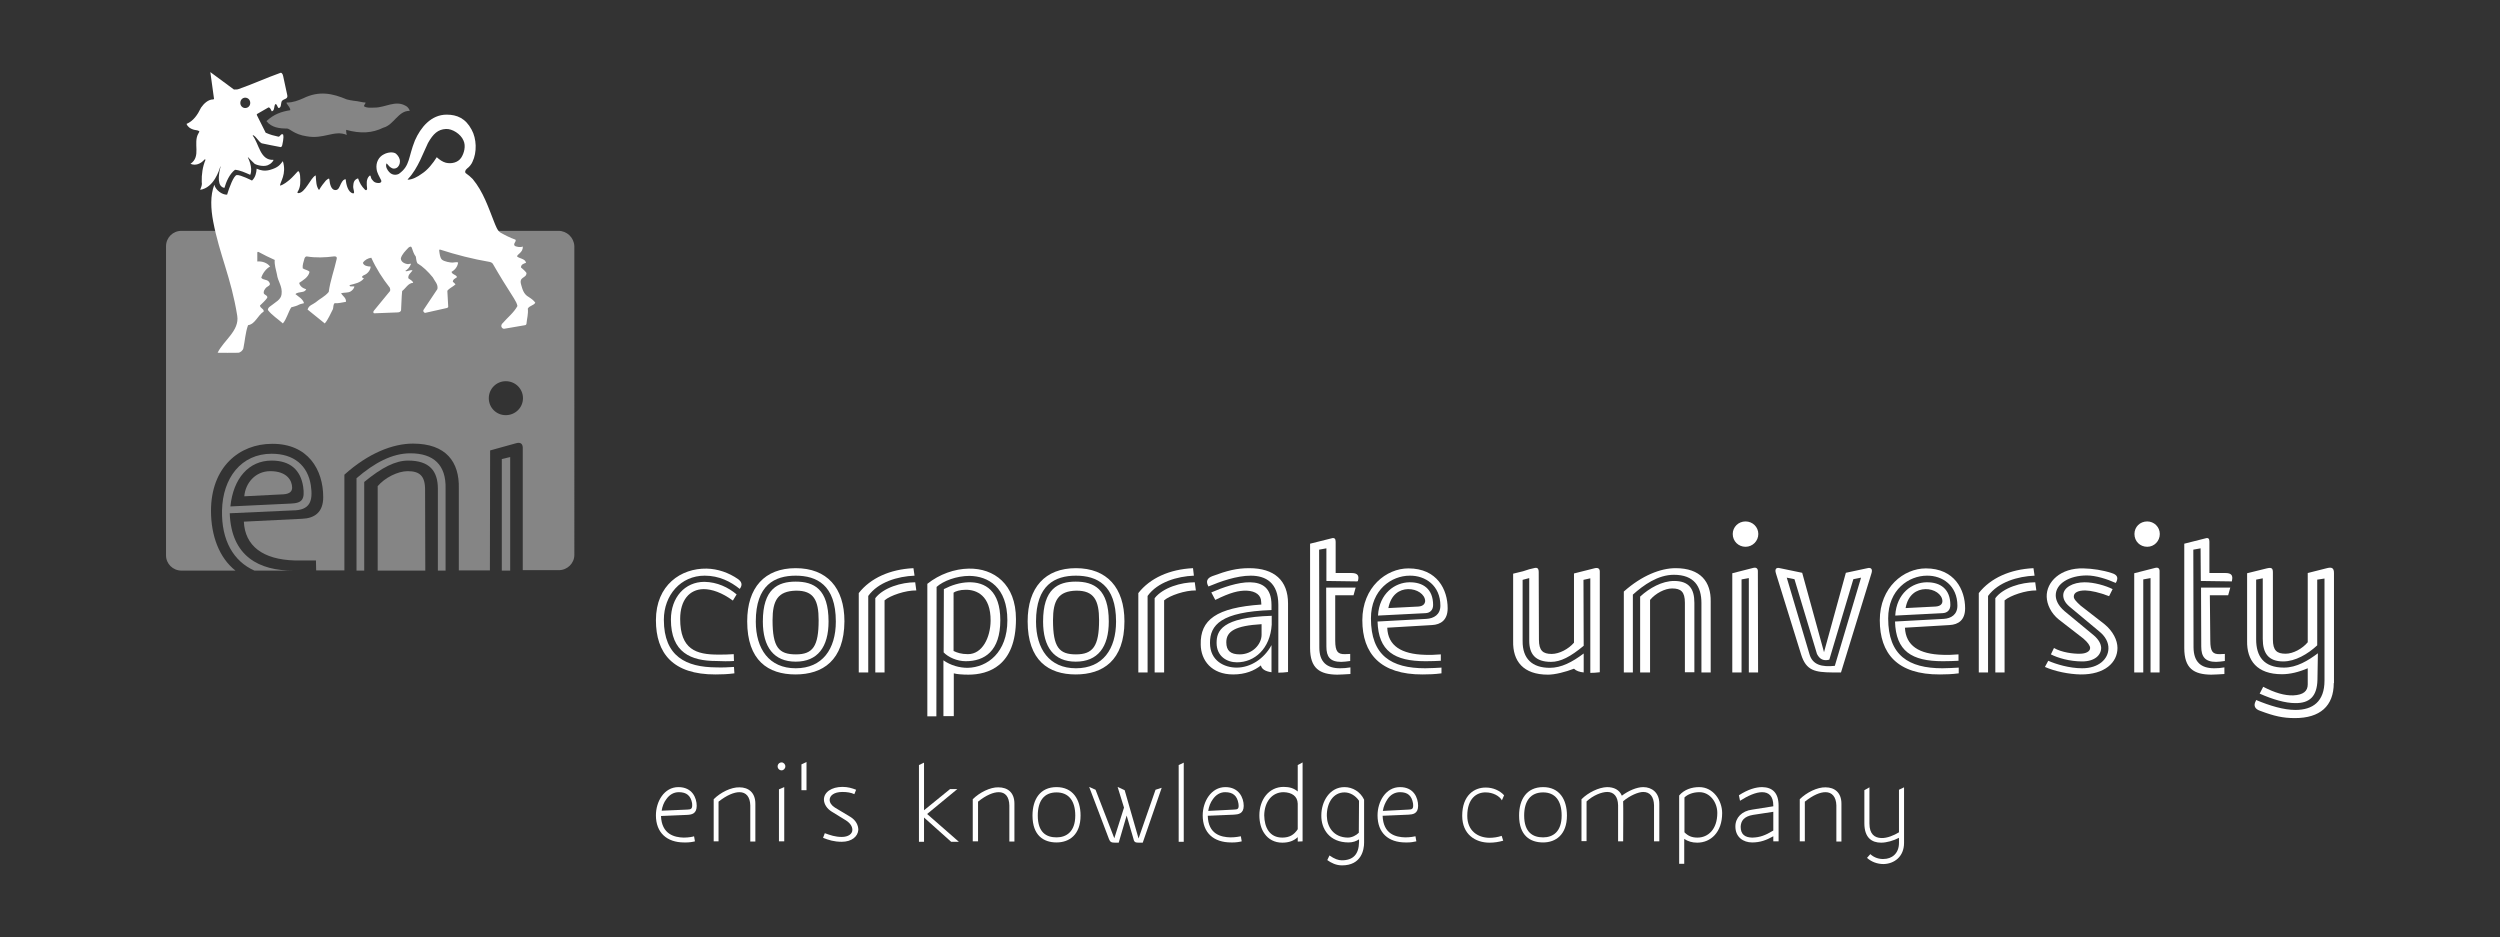 <?xml version="1.0" encoding="utf-8"?>
<!-- Generator: Adobe Illustrator 23.0.0, SVG Export Plug-In . SVG Version: 6.00 Build 0)  -->
<svg version="1.1" id="Livello_1" xmlns="http://www.w3.org/2000/svg" xmlns:xlink="http://www.w3.org/1999/xlink" x="0px" y="0px"
	 viewBox="0 0 113.39 42.52" style="enable-background:new 0 0 113.39 42.52;" xml:space="preserve">
<rect x="0" y="0" width="113.39" height="42.52" fill="#333333" stroke="none"/>
<style type="text/css">
	.st0{fill:#FFFFFF;}
	.st1{opacity:0.4;fill:#FFFFFF;}
	.st2{opacity:0.4;}
</style>
<g>
	<path class="st0" d="M79.17,24.8c0.32,0,0.58-0.26,0.58-0.58c0-0.32-0.26-0.57-0.58-0.57c-0.32,0-0.58,0.25-0.58,0.57
		C78.59,24.55,78.85,24.8,79.17,24.8"/>
	<path class="st0" d="M79.74,30.5h-0.42v-4.28l-0.33,0.06v4.22h-0.42v-4.5l0.94-0.24c0.14-0.04,0.22,0.02,0.22,0.14L79.74,30.5"/>
	<path class="st0" d="M97.39,24.8c0.32,0,0.57-0.26,0.57-0.58c0-0.32-0.26-0.57-0.57-0.57c-0.33,0-0.58,0.25-0.58,0.57
		C96.81,24.55,97.06,24.8,97.39,24.8"/>
	<path class="st0" d="M97.95,30.5h-0.41v-4.28l-0.33,0.06v4.22h-0.41v-4.5l0.94-0.24c0.14-0.04,0.21,0.02,0.21,0.14L97.95,30.5"/>
	<path class="st0" d="M74.83,30.5h-0.44v-3.44c0.42-0.39,1-0.71,1.54-0.71c0.68,0,0.92,0.36,0.92,0.99v3.15h-0.43l0-3.15
		c0-0.5-0.18-0.65-0.58-0.65c-0.33,0-0.75,0.22-1,0.52V30.5 M77.58,30.5h-0.41v-3.15c0-0.75-0.33-1.28-1.25-1.28
		c-0.72,0-1.37,0.46-1.86,0.9v3.53h-0.41v-3.67c0.82-0.73,1.67-1.06,2.35-1.06c1.13,0,1.61,0.62,1.59,1.52V30.5z"/>
	<path class="st0" d="M55.12,27.21l-0.18-0.34c0.5-0.22,1.21-0.47,1.76-0.46c0.55,0.01,0.97,0.25,0.97,1.03v0.23
		c-2.3,0.08-2.79,0.68-2.79,1.49c0,0.82,0.66,1.12,1.21,1.12c0.62,0,1.24-0.39,1.58-1.02v1.23c-0.29-0.04-0.45-0.15-0.48-0.31
		c-0.3,0.24-0.71,0.41-1.26,0.41c-0.98,0-1.46-0.64-1.47-1.35c-0.03-1.13,0.71-1.68,2.75-1.82l-0.01-0.13c0-0.29-0.24-0.48-0.65-0.5
		C56.18,26.78,55.81,26.87,55.12,27.21 M54.81,26.6c-0.13-0.23-0.06-0.38,0.18-0.47c0.67-0.25,1.11-0.36,1.67-0.36
		c1.13,0,1.76,0.55,1.76,1.6v3.11c-0.16,0.02-0.3,0.03-0.44,0.03v-3.08c0-1-0.57-1.32-1.25-1.32C56.09,26.11,55.36,26.37,54.81,26.6
		 M57.22,28.31c-1.19,0.07-1.6,0.32-1.6,0.82c0,0.39,0.2,0.55,0.61,0.55c0.57,0,0.99-0.45,0.99-0.89V28.31z M57.68,28.33
		c-0.07,1.1-0.78,1.71-1.58,1.71c-0.45,0-0.92-0.27-0.92-0.88c0-0.54,0.22-1.16,2.5-1.23V28.33z"/>
	<path class="st0" d="M88.84,30.54c-0.3,0.04-0.59,0.05-0.85,0.05c-1.94,0.01-2.73-0.95-2.73-2.46c0-1.5,1.09-2.35,2.09-2.35
		c1.3,0,1.78,0.97,1.78,1.81c0,0.53-0.3,0.74-0.71,0.76l-2.02,0.12c0.04,0.82,0.64,1.2,1.71,1.23c0.22,0.01,0.47,0,0.72-0.02l0,0.29
		c-0.2,0.01-0.45,0.02-0.71,0.02c-1.42,0-2.13-0.46-2.17-1.8l2.21-0.12c0.33-0.02,0.62-0.19,0.62-0.6c0-0.91-0.68-1.37-1.38-1.36
		c-0.82,0-1.76,0.63-1.76,1.94c0,1.68,0.93,2.26,2.46,2.26c0.26,0,0.53-0.02,0.74-0.03L88.84,30.54 M86.43,27.58l1.37-0.07
		c0.23-0.02,0.3-0.13,0.3-0.25c-0.01-0.31-0.38-0.55-0.77-0.54C86.94,26.73,86.54,26.96,86.43,27.58 M85.96,27.92
		c0.06-1.02,0.77-1.5,1.42-1.51c0.63-0.01,1.08,0.31,1.08,1.03c0,0.23-0.14,0.36-0.35,0.37L85.96,27.92z"/>
	<path class="st0" d="M65.38,30.54c-0.3,0.04-0.58,0.05-0.85,0.05c-1.93,0.01-2.74-0.95-2.74-2.46c0-1.5,1.09-2.35,2.09-2.35
		c1.31,0,1.78,0.97,1.78,1.81c0,0.53-0.31,0.74-0.71,0.76l-2.03,0.12c0.03,0.82,0.64,1.2,1.71,1.23c0.22,0.01,0.46,0,0.72-0.02
		l0,0.29c-0.18,0.01-0.45,0.02-0.69,0.02c-1.42,0-2.14-0.46-2.18-1.8l2.22-0.12c0.33-0.02,0.63-0.19,0.63-0.6
		c0-0.91-0.68-1.37-1.39-1.36c-0.82,0-1.76,0.63-1.76,1.94c0,1.68,0.92,2.26,2.46,2.26c0.26,0,0.53-0.02,0.74-0.03V30.54
		 M62.97,27.58l1.37-0.07c0.22-0.02,0.29-0.13,0.3-0.25c-0.01-0.31-0.38-0.55-0.78-0.54C63.48,26.73,63.09,26.96,62.97,27.58
		 M62.5,27.92c0.06-1.02,0.78-1.5,1.42-1.51C64.54,26.4,65,26.71,65,27.44c0,0.23-0.14,0.36-0.34,0.37L62.5,27.92z"/>
	<path class="st0" d="M69.36,25.82l0.21-0.05c0.14-0.04,0.22-0.01,0.22,0.18l0.01,3.06c0,0.5,0.18,0.65,0.58,0.65
		c0.34,0,0.76-0.22,1.01-0.51v-3.14l0.95-0.24c0.14-0.03,0.22,0.02,0.22,0.15l0,3.62l0,0.95c-0.16,0.02-0.3,0.03-0.43,0.03v-4.29
		l-0.31,0.07l0.01,2.99c-0.6,0.5-1.05,0.73-1.48,0.73c-0.72,0-0.99-0.36-0.99-0.96v-2.84l-0.3,0.08v2.77
		c-0.01,0.81,0.44,1.22,1.23,1.22c0.53,0,1.02-0.26,1.54-0.65v0.86c-0.19-0.02-0.34-0.07-0.44-0.17c-0.39,0.15-0.86,0.27-1.18,0.27
		c-1.13,0-1.6-0.62-1.58-1.52v-3.06l0.45-0.11L69.36,25.82"/>
	<path class="st0" d="M61.56,26.37l-1.4-0.02l0-1.48l-0.33,0.06l0.01,4.44c0,0.66,0.34,0.94,0.94,0.94c0.14,0,0.3-0.01,0.47-0.04
		v0.3c-0.22,0.01-0.42,0.03-0.6,0.03c-0.79-0.01-1.23-0.28-1.23-1.21v-4.73l0.96-0.24c0.15-0.05,0.2,0.02,0.2,0.15v1.42h0.72
		c0.27,0,0.36,0.11,0.29,0.36L61.56,26.37"/>
	<path class="st0" d="M61.49,26.64l-0.1,0.36h-0.83v2.05c0,0.52,0.13,0.62,0.43,0.62c0.07,0,0.15-0.01,0.25-0.01v0.32
		c-0.15,0.02-0.29,0.04-0.41,0.04c-0.51,0-0.67-0.24-0.67-0.69l-0.01-2.68H61.49"/>
	<path class="st0" d="M101.23,26.37l-1.41-0.02l-0.01-1.48l-0.33,0.06l0.01,4.44c0.01,0.66,0.34,0.94,0.94,0.94
		c0.14,0,0.3-0.01,0.46-0.04v0.3c-0.21,0.01-0.41,0.03-0.6,0.03c-0.79-0.01-1.22-0.28-1.22-1.21v-4.73l0.95-0.24
		c0.15-0.05,0.19,0.02,0.19,0.15v1.42h0.73c0.27,0,0.35,0.11,0.29,0.36L101.23,26.37"/>
	<path class="st0" d="M101.16,26.64l-0.1,0.36h-0.83l0.02,2.05c0,0.52,0.12,0.62,0.42,0.62c0.07,0,0.15-0.01,0.24-0.01v0.32
		c-0.15,0.02-0.28,0.04-0.4,0.04c-0.5,0-0.67-0.24-0.67-0.69l-0.01-2.68H101.16"/>
	<g>
		<path class="st0" d="M105.85,30.98c0,1.05-0.63,1.59-1.76,1.59c-0.55,0-0.94-0.09-1.58-0.33c-0.24-0.08-0.31-0.24-0.2-0.44
			l0.02-0.05c0.62,0.26,1.25,0.45,1.78,0.45c0.79,0,1.32-0.38,1.32-1.33v-4.63l-0.33,0.05v2.98c-0.43,0.4-1,0.73-1.54,0.73
			c-0.68,0-0.93-0.38-0.93-1.02v-2.75l-0.3,0.06v2.71c0,0.75,0.33,1.28,1.26,1.28c0.58,0,1.1-0.32,1.54-0.65l-0.02,1.21
			c-0.02,0.74-0.35,1.06-1.01,1.05c-0.45,0-1.03-0.17-1.61-0.43l0.16-0.31c0.54,0.28,0.97,0.4,1.36,0.39
			c0.47-0.02,0.66-0.2,0.66-0.5v-0.73c-0.42,0.18-0.81,0.27-1.17,0.27c-1.13,0-1.6-0.62-1.58-1.52l0-3.06l0.89-0.22
			c0.21-0.05,0.28-0.02,0.28,0.18v3.04c0,0.51,0.18,0.65,0.58,0.65c0.34,0,0.76-0.23,1-0.52v-3.14l0.87-0.22
			c0.23-0.06,0.32,0,0.32,0.22V30.98"/>
	</g>
	<path class="st0" d="M48.81,26.79c-0.81,0.02-1.05,0.44-1.05,1.34c0,1.23,0.28,1.55,1.04,1.55c0.77,0,1.05-0.37,1.05-1.55
		C49.85,27.23,49.62,26.78,48.81,26.79 M50.29,28.19c0,1.16-0.5,1.82-1.5,1.82c-0.99,0-1.48-0.66-1.48-1.82
		c0-1.48,0.67-1.81,1.48-1.81C49.61,26.38,50.29,26.71,50.29,28.19 M48.79,30.59c-1.23,0-2.18-0.63-2.18-2.41
		c0-1.53,0.79-2.41,2.19-2.41c1.4,0,2.2,0.88,2.2,2.41C51,29.96,50.02,30.59,48.79,30.59 M50.62,28.19c0-1.66-0.87-2.08-1.82-2.08
		c-0.95,0-1.81,0.42-1.81,2.08c0,1.25,0.61,2.12,1.81,2.12C50.02,30.31,50.62,29.44,50.62,28.19"/>
	<path class="st0" d="M36.1,26.79c-0.82,0.02-1.06,0.44-1.06,1.34c0,1.23,0.28,1.55,1.06,1.55c0.77,0,1.03-0.37,1.03-1.55
		C37.13,27.23,36.91,26.78,36.1,26.79 M37.58,28.19c0,1.16-0.5,1.82-1.49,1.82c-0.99,0-1.49-0.66-1.49-1.82
		c0-1.48,0.68-1.81,1.49-1.81C36.91,26.38,37.58,26.71,37.58,28.19 M36.08,30.59c-1.24,0-2.19-0.63-2.19-2.41
		c0-1.53,0.79-2.41,2.2-2.41c1.41,0,2.21,0.88,2.21,2.41C38.29,29.96,37.31,30.59,36.08,30.59 M37.91,28.19
		c0-1.66-0.87-2.08-1.82-2.08s-1.81,0.42-1.81,2.08c0,1.25,0.61,2.12,1.81,2.12C37.3,30.31,37.91,29.44,37.91,28.19"/>
	<path class="st0" d="M43.25,32.48h-0.46v-2.53c0.33,0.23,0.72,0.34,1.1,0.34c0.9-0.02,1.8-0.7,1.8-2.15c0-1.51-0.87-2.01-1.72-2.02
		c-0.59,0-1.19,0.23-1.49,0.5l-0.01,5.87h-0.41v-6.01c0.55-0.44,1.24-0.68,1.88-0.69c1.14-0.02,2.14,0.7,2.14,2.29
		c0,2.13-1.26,2.52-2.16,2.52c-0.25,0-0.53-0.02-0.66-0.06V32.48 M43.26,29.53c0.14,0.07,0.34,0.14,0.64,0.14
		c0.66,0,1.02-0.76,1.03-1.51c0.01-1.15-0.64-1.42-1.14-1.41c-0.25,0-0.46,0.07-0.54,0.13V29.53z M45.37,28.13
		c0,1.4-0.71,1.86-1.57,1.86c-0.39,0-0.79-0.18-1-0.4l0.01-2.87c0.35-0.18,0.73-0.3,1.12-0.31C44.69,26.39,45.37,26.8,45.37,28.13"
		/>
	<path class="st0" d="M89.75,30.5V26.9c0.53-0.68,1.42-1.08,2.48-1.13l0.05,0.34c-0.76,0.03-1.65,0.29-2.11,0.92v3.47H89.75
		 M92.31,26.41l0.05,0.37c-0.48-0.01-1.18,0.23-1.44,0.45v3.27H90.5v-3.37C90.86,26.65,91.68,26.41,92.31,26.41"/>
	<path class="st0" d="M51.63,30.5V26.9c0.53-0.68,1.42-1.08,2.48-1.13l0.04,0.34c-0.75,0.03-1.65,0.29-2.1,0.92v3.47H51.63
		 M54.19,26.41l0.05,0.37c-0.48-0.01-1.19,0.23-1.44,0.45v3.27h-0.43v-3.37C52.75,26.65,53.57,26.41,54.19,26.41"/>
	<path class="st0" d="M38.95,30.5V26.9c0.53-0.68,1.42-1.08,2.48-1.13l0.05,0.34c-0.76,0.03-1.65,0.29-2.1,0.92v3.47H38.95
		 M41.51,26.41l0.05,0.37c-0.48-0.01-1.19,0.23-1.44,0.45v3.27H39.7v-3.37C40.07,26.65,40.89,26.41,41.51,26.41"/>
	<path class="st0" d="M94.49,28.96l-1.11-0.86c-0.36-0.29-0.54-0.69-0.55-1.03c-0.02-0.68,0.63-1.32,1.67-1.29
		c0.41,0.01,0.88,0.08,1.27,0.21c0.24,0.07,0.32,0.19,0.22,0.4l-0.03,0.05c-0.4-0.18-0.91-0.34-1.31-0.34
		c-0.79,0-1.41,0.37-1.41,0.9c0,0.22,0.11,0.47,0.4,0.72l1.33,1.1c0.22,0.19,0.32,0.38,0.33,0.56c0,0.34-0.3,0.62-0.86,0.62
		c-0.57,0-1.11-0.16-1.42-0.32l0.14-0.29c0.34,0.2,0.88,0.27,1.18,0.26c0.26,0,0.46-0.1,0.46-0.26
		C94.8,29.29,94.7,29.14,94.49,28.96 M95.82,26.72l-0.16,0.32c-0.44-0.17-0.81-0.25-1.08-0.26c-0.33,0-0.52,0.1-0.52,0.27
		c-0.01,0.11,0.1,0.23,0.31,0.42l1.08,0.84c0.39,0.32,0.59,0.73,0.59,1.08c0,0.66-0.58,1.21-1.67,1.2
		c-0.54-0.01-1.17-0.14-1.62-0.34l0.15-0.28c0.34,0.15,0.95,0.34,1.54,0.34c0.75,0,1.18-0.42,1.19-0.89
		c0.01-0.27-0.13-0.56-0.44-0.8l-1.33-1.11c-0.21-0.18-0.28-0.35-0.28-0.51c0-0.35,0.44-0.59,0.97-0.59
		C94.98,26.41,95.5,26.56,95.82,26.72"/>
	<path class="st0" d="M81.69,29.68l-1.14-3.67c-0.07-0.22,0.03-0.28,0.18-0.24l1.01,0.21l0.99,3.6l0.99-3.6l0.98-0.21
		c0.15-0.04,0.25,0.03,0.18,0.24L83.5,30.5h-0.38C82.33,30.49,81.92,30.43,81.69,29.68 M81.39,26.27l-0.35-0.07l1.03,3.47
		c0.14,0.49,0.56,0.59,1.15,0.53l1.19-4l-0.35,0.07l-1.09,3.65c-0.26,0.07-0.44-0.02-0.56-0.26L81.39,26.27z"/>
	<path class="st0" d="M33.31,30.54c-0.3,0.04-0.59,0.05-0.85,0.05c-1.95,0.01-2.71-0.97-2.71-2.46c0-1.6,1.14-2.36,2.3-2.34
		c0.5,0.01,1,0.18,1.43,0.48c0.15,0.11,0.2,0.24,0.1,0.4l-0.03,0.04c-0.41-0.33-0.93-0.6-1.59-0.6c-1.08,0-1.85,0.88-1.85,2
		c0,1.68,1.03,2.15,2.36,2.16c0.27,0.01,0.55,0,0.82-0.02L33.31,30.54 M33.41,26.96l-0.17,0.28c-0.49-0.36-0.95-0.52-1.33-0.52
		c-0.64,0.01-1.06,0.5-1.06,1.35c0,1.39,0.73,1.62,1.72,1.62c0.22,0,0.46,0,0.71-0.02l0.01,0.31c-0.26,0.02-0.54,0.01-0.8,0
		c-1.15,0-2.06-0.38-2.06-1.88c0-1,0.63-1.71,1.52-1.71C32.53,26.4,33.03,26.64,33.41,26.96"/>
	<polyline class="st0" points="36.35,35.84 36.35,34.67 36.58,34.56 36.58,35.84 36.35,35.84 	"/>
	<path class="st0" d="M80.43,37.67c-0.36,0.22-0.61,0.31-0.94,0.32h-0.03c-0.31-0.01-0.51-0.14-0.51-0.49
		c0.01-0.27,0.15-0.47,0.56-0.54l0.92-0.14V37.67 M78.87,36.07l0.05,0.25c0.36-0.23,0.72-0.39,1-0.39c0.3,0,0.51,0.17,0.51,0.61
		v0.03l-0.95,0.15c-0.48,0.06-0.77,0.37-0.77,0.76c0,0.24,0.08,0.42,0.23,0.55c0.14,0.12,0.33,0.18,0.53,0.18
		c0.36,0,0.64-0.1,0.96-0.28v0.23h0.24v-1.62c0-0.58-0.28-0.83-0.74-0.84C79.64,35.7,79.29,35.8,78.87,36.07"/>
	<path class="st0" d="M68.12,36.3l0.1-0.23c-0.2-0.22-0.51-0.35-0.82-0.35c-0.53-0.01-1.08,0.35-1.08,1.28
		c0,0.84,0.59,1.22,1.24,1.22c0.21,0,0.41-0.03,0.62-0.09l-0.07-0.22c-0.17,0.06-0.37,0.09-0.56,0.09c-0.52-0.01-1-0.31-1-1
		c0-0.79,0.43-1.07,0.84-1.06C67.71,35.94,68.01,36.1,68.12,36.3"/>
	<path class="st0" d="M58.22,35.93c0.37,0.01,0.63,0.18,0.64,0.52v1.16c-0.17,0.26-0.38,0.38-0.7,0.38c-0.58,0-0.81-0.46-0.82-1.01
		C57.35,36.36,57.7,35.93,58.22,35.93 M58.16,38.22L58.16,38.22c0.29,0,0.52-0.08,0.7-0.25v0.2l0.22-0.01v-3.58l-0.22,0.12v1.2
		c-0.17-0.15-0.38-0.21-0.64-0.21c-0.67,0-1.1,0.58-1.1,1.29c0,0.3,0.07,0.61,0.24,0.84C57.53,38.06,57.8,38.22,58.16,38.22"/>
	<path class="st0" d="M31.17,36.72l-1.16,0.05c0.03-0.19,0.1-0.38,0.21-0.52c0.14-0.2,0.33-0.32,0.57-0.32c0.35,0,0.54,0.16,0.6,0.5
		C31.42,36.71,31.33,36.71,31.17,36.72 M31.52,38.16l-0.04-0.23c-0.05,0.02-0.24,0.06-0.47,0.06c-0.42-0.01-1-0.15-1.03-0.98
		l1.18-0.05c0.2-0.01,0.44-0.04,0.44-0.41c0-0.36-0.2-0.85-0.83-0.85c-0.65,0-1.02,0.66-1.02,1.28c0,0.79,0.5,1.23,1.28,1.23
		C31.26,38.22,31.44,38.18,31.52,38.16"/>
	<path class="st0" d="M55.96,36.72l-1.16,0.06c0.03-0.2,0.1-0.38,0.21-0.53c0.14-0.2,0.33-0.32,0.56-0.32c0.35,0,0.54,0.16,0.6,0.51
		C56.21,36.71,56.13,36.71,55.96,36.72 M56.32,38.16l-0.04-0.23c-0.05,0.01-0.24,0.05-0.47,0.05c-0.43-0.01-1.01-0.14-1.03-0.98
		l1.18-0.05c0.2-0.01,0.45-0.04,0.45-0.4c0-0.37-0.22-0.85-0.83-0.85c-0.65,0-1.03,0.66-1.03,1.28c0,0.8,0.5,1.23,1.29,1.23
		C56.05,38.22,56.24,38.18,56.32,38.16"/>
	<path class="st0" d="M63.88,36.72l-1.16,0.06c0.03-0.2,0.11-0.38,0.21-0.53c0.13-0.2,0.33-0.32,0.57-0.32
		c0.35,0,0.53,0.16,0.59,0.51C64.12,36.71,64.04,36.71,63.88,36.72 M64.24,38.16l-0.04-0.23c-0.04,0.01-0.23,0.05-0.46,0.05
		c-0.43-0.01-1-0.14-1.03-0.98l1.17-0.05c0.2-0.01,0.44-0.04,0.44-0.4c0-0.37-0.2-0.85-0.82-0.85c-0.65,0-1.02,0.66-1.02,1.28
		c0,0.8,0.49,1.23,1.27,1.23C63.97,38.22,64.15,38.18,64.24,38.16"/>
	<path class="st0" d="M60.98,35.94c0.24,0,0.49,0.13,0.66,0.38l-0.01,1.45c-0.12,0.12-0.31,0.22-0.5,0.22
		c-0.65-0.01-0.94-0.49-0.95-0.98C60.17,36.42,60.47,35.94,60.98,35.94 M61.17,38.21c0.19,0,0.35-0.06,0.47-0.14v0.13
		c-0.01,0.54-0.26,0.82-0.78,0.82c-0.16,0-0.33-0.06-0.56-0.22l-0.1,0.21c0.18,0.13,0.4,0.24,0.67,0.24c0.88,0,1-0.71,1-1.03v-1.95
		c-0.17-0.36-0.52-0.57-0.89-0.57c-0.67,0-1.05,0.65-1.05,1.28C59.92,37.6,60.3,38.21,61.17,38.21"/>
	<polyline class="st0" points="35.33,38.16 35.33,35.8 35.57,35.7 35.57,38.16 35.33,38.16 	"/>
	<path class="st0" d="M35.27,34.76c0-0.1,0.08-0.18,0.18-0.18c0.09,0,0.17,0.08,0.17,0.18c0,0.1-0.08,0.18-0.17,0.18
		C35.35,34.94,35.27,34.86,35.27,34.76"/>
	<polyline class="st0" points="53.46,38.18 53.46,34.7 53.69,34.59 53.69,38.18 53.46,38.18 	"/>
	<path class="st0" d="M32.37,36.25v1.91h0.22v-1.8c0.38-0.3,0.71-0.43,0.95-0.43c0.3,0,0.48,0.21,0.49,0.6v1.64h0.23v-1.72
		c0-0.5-0.31-0.74-0.72-0.74C33.16,35.7,32.68,35.94,32.37,36.25"/>
	<path class="st0" d="M44.12,36.25v1.91h0.24v-1.8c0.37-0.3,0.7-0.43,0.94-0.43c0.3,0,0.47,0.21,0.48,0.6v1.64h0.23v-1.72
		c0-0.5-0.3-0.74-0.73-0.74C44.92,35.7,44.43,35.94,44.12,36.25"/>
	<path class="st0" d="M81.63,36.25v1.91h0.23v-1.8c0.38-0.3,0.69-0.43,0.94-0.43c0.29,0,0.48,0.21,0.49,0.6v1.64h0.23v-1.72
		c0-0.5-0.31-0.74-0.72-0.74C82.43,35.7,81.94,35.94,81.63,36.25"/>
	<path class="st0" d="M70.83,36.99c0-0.67-0.29-1.05-0.84-1.05c-0.56,0-0.86,0.38-0.86,1.05c0,0.77,0.4,0.99,0.86,0.99
		C70.43,37.98,70.83,37.73,70.83,36.99 M71.07,36.99c0,0.87-0.51,1.22-1.08,1.22c-0.59,0-1.09-0.31-1.09-1.22
		c0-0.74,0.35-1.29,1.09-1.29C70.72,35.7,71.07,36.25,71.07,36.99"/>
	<path class="st0" d="M48.77,36.99c0-0.67-0.3-1.05-0.85-1.05c-0.56,0-0.85,0.38-0.85,1.05c0,0.77,0.39,0.99,0.85,0.99
		C48.36,37.98,48.77,37.73,48.77,36.99 M49.01,36.99c0,0.87-0.51,1.22-1.09,1.22c-0.58,0-1.09-0.31-1.09-1.22
		c0-0.74,0.35-1.29,1.09-1.29C48.65,35.7,49.01,36.25,49.01,36.99"/>
	<path class="st0" d="M38.75,36.02c-0.15-0.07-0.33-0.1-0.54-0.1c-0.39,0-0.58,0.17-0.58,0.36c0,0.12,0.08,0.25,0.24,0.35l0.7,0.42
		c0.26,0.16,0.36,0.39,0.36,0.59c-0.02,0.3-0.3,0.54-0.75,0.54c-0.35,0-0.6-0.08-0.85-0.18l0.08-0.21c0.25,0.09,0.47,0.17,0.77,0.17
		c0.3,0,0.48-0.14,0.48-0.32c0-0.15-0.09-0.3-0.29-0.43l-0.65-0.4c-0.21-0.13-0.34-0.33-0.35-0.53c-0.01-0.35,0.35-0.59,0.84-0.59
		c0.25,0,0.44,0.06,0.62,0.13L38.75,36.02"/>
	<path class="st0" d="M84.79,35.71v1.64c0,0.49,0.24,0.65,0.54,0.66c0.26,0.01,0.57-0.12,0.8-0.26v-1.93l0.23-0.11v2.52
		c0,0.63-0.45,0.95-0.93,0.96c-0.27,0-0.54-0.09-0.75-0.28l0.15-0.17c0.17,0.16,0.4,0.23,0.6,0.22c0.37,0,0.7-0.24,0.7-0.73V38
		c-0.25,0.13-0.56,0.22-0.81,0.22c-0.42,0-0.76-0.22-0.76-0.88v-1.5L84.79,35.71"/>
	<polyline class="st0" points="43.14,38.18 41.91,37.08 41.91,38.18 41.68,38.18 41.68,34.7 41.91,34.59 41.91,36.75 43.09,35.79 
		43.42,35.79 42.05,36.92 43.49,38.18 43.14,38.18 	"/>
	<path class="st0" d="M71.73,36.25c0.31-0.31,0.79-0.54,1.16-0.55c0.31,0,0.56,0.12,0.67,0.39c0.29-0.22,0.67-0.39,0.97-0.39
		c0.39,0,0.73,0.25,0.73,0.75v1.71h-0.24v-1.64c-0.01-0.39-0.19-0.6-0.49-0.6c-0.22,0-0.6,0.16-0.91,0.42c0,0.02,0,0.04,0,0.07
		c0.01,0,0,1.75,0,1.75h-0.23v-1.64c-0.01-0.39-0.19-0.6-0.49-0.6c-0.25,0-0.64,0.15-0.94,0.43v1.8h-0.23V36.25"/>
	<path class="st0" d="M76.16,39.17v-3.09c0.23-0.27,0.57-0.38,0.91-0.38c0.64,0,1.04,0.61,1.04,1.18c0,0.87-0.52,1.34-1.13,1.34
		c-0.24,0-0.42-0.06-0.59-0.17v1.13H76.16 M76.4,37.75c0.17,0.17,0.34,0.24,0.59,0.24c0.47,0,0.9-0.36,0.9-1.12
		c0-0.49-0.34-0.94-0.81-0.94c-0.29,0-0.54,0.1-0.68,0.24V37.75z"/>
	<path class="st0" d="M49.69,35.82l-0.29-0.13l0.9,2.37c0.05,0.13,0.11,0.16,0.27,0.16h0.17l0.36-1.23l0.31,1.06
		c0.03,0.15,0.09,0.17,0.25,0.17h0.17l0.86-2.49l-0.28,0.09l-0.77,2.21l-0.63-2.19l-0.32-0.15l0.29,0.94l-0.44,1.39L49.69,35.82"/>
	<path class="st1" d="M18.58,5.03c0-0.07-0.1-0.2-0.18-0.23C17.94,4.53,17.47,4.88,17,4.88c-0.17,0-0.35,0.03-0.49-0.06
		c0-0.08,0.07-0.1,0.07-0.17c-0.11,0-0.25-0.04-0.38-0.06c0,0-0.29-0.03-0.47-0.08c-0.64-0.27-1.25-0.41-1.98-0.05
		c-0.23,0.1-0.46,0.19-0.73,0.19c-0.11,0,0.18,0.23,0.14,0.35c-0.39,0.06-0.74,0.18-1.07,0.49V5.5c0.23,0.29,0.59,0.33,0.93,0.33
		c0.12,0,0.33,0.27,0.88,0.35c0.79,0.15,1.26-0.3,1.83-0.06c-0.03-0.1-0.03-0.16-0.03-0.23c0.66,0.18,1.18,0.15,1.69-0.1
		C17.86,5.67,18.07,5.01,18.58,5.03"/>
	<g>
		<path class="st0" d="M11.35,4.67c0,0.13-0.1,0.23-0.23,0.23C11,4.9,10.9,4.8,10.9,4.67c0-0.14,0.1-0.24,0.22-0.24
			C11.25,4.43,11.35,4.53,11.35,4.67 M18.5,8.13c0.01-0.02,0.02-0.03,0.02-0.03c0.44-0.46,0.7-1.23,0.89-1.61
			c0.24-0.43,0.46-0.62,0.81-0.64c0.29-0.02,0.68,0.23,0.8,0.52c0.12,0.25,0.03,0.58-0.1,0.78c-0.15,0.23-0.45,0.29-0.7,0.23
			c-0.15-0.04-0.29-0.14-0.41-0.25c-0.17,0.27-0.41,0.58-0.68,0.75c-0.19,0.14-0.43,0.27-0.64,0.27C18.48,8.16,18.48,8.14,18.5,8.13
			 M11.66,5.17l0.52-0.3c0.1,0.02,0.1,0.12,0.15,0.18c0.14-0.04,0.08-0.23,0.16-0.33c0.08,0,0.08,0.12,0.14,0.18
			c0.14,0,0.1-0.21,0.15-0.31c0.08-0.12,0.29-0.08,0.25-0.27l-0.19-0.88c-0.02-0.11-0.09-0.15-0.11-0.14
			c-0.7,0.25-1.25,0.51-1.91,0.74c-0.05,0.02-0.11,0.02-0.21,0.02L9.54,3.27C9.6,3.73,9.66,4.16,9.7,4.43
			c0.02,0.06,0,0.08-0.04,0.08c-0.21,0-0.41,0.18-0.54,0.37C8.96,5.21,8.77,5.49,8.46,5.62c0.06,0.14,0.17,0.21,0.29,0.25
			c0.1,0.04,0.19,0.02,0.29,0.08c0,0.04-0.02,0.06-0.04,0.1C8.74,6.49,9.14,7.09,8.64,7.43c0.23,0.1,0.47,0,0.64-0.2
			c0.02,0,0.04,0,0.04,0.02C9.19,7.56,9.14,7.91,9.15,8.26c0,0,0.02,0.08-0.01,0.18c0,0-0.04,0.11-0.06,0.17
			c0.63-0.1,0.86-0.9,0.91-1.04C9.99,7.55,9.99,7.55,10,7.55c0.01,0.01,0,0.03,0,0.03s-0.17,0.58,0,0.83
			c0.04,0.06,0.12,0.11,0.18,0.11c0.08-0.28,0.23-0.63,0.48-0.82c0.23,0.02,0.46,0.13,0.69,0.23c0.14-0.33-0.11-0.79-0.11-0.79
			s0,0,0,0c0.01-0.01,0.02,0,0.02,0s0.2,0.21,0.29,0.29c0.12,0.07,0.47,0.16,0.66,0.03c0.07-0.03,0.18-0.14,0.2-0.21
			c-0.62,0.04-0.66-0.74-0.95-1.1l0.02-0.02c0.16,0.08,0.24,0.29,0.39,0.37c0,0,0.81,0.17,0.85,0.17c0.05,0.02,0.08-0.08,0.08-0.08
			c0-0.03,0.09-0.34,0.04-0.49c-0.1-0.06-0.13,0.1-0.21,0.1c-0.22-0.05-0.35-0.08-0.58-0.18l-0.39-0.78
			C11.63,5.19,11.66,5.17,11.66,5.17 M16.87,8.14c-0.07-0.08-0.04-0.23-0.12-0.16c-0.15,0.15-0.12,0.37-0.1,0.57
			c0,0.09-0.07,0.09-0.1,0.05c-0.16-0.16-0.23-0.29-0.31-0.51c-0.19,0.06-0.21,0.2-0.22,0.36c-0.01,0.13,0.1,0.34-0.01,0.32
			c-0.22-0.04-0.31-0.39-0.33-0.64c-0.08,0-0.14,0.05-0.22,0.21c-0.06,0.12-0.1,0.3-0.27,0.28c-0.17-0.02-0.23-0.27-0.25-0.47
			c0-0.11-0.11,0-0.16,0.04c-0.08,0.09-0.22,0.27-0.31,0.43c-0.13-0.16-0.13-0.39-0.15-0.66h-0.01c-0.22,0.1-0.47,0.8-0.78,0.8
			c-0.03,0-0.06-0.04-0.03-0.06c0.14-0.22,0.13-0.47,0.11-0.74c-0.01-0.09-0.05-0.24-0.11-0.18c0,0-0.26,0.29-0.36,0.37
			c-0.1,0.08-0.27,0.23-0.44,0.27c0-0.16,0.31-0.52,0.13-1.11c-0.13,0.16-0.2,0.29-0.6,0.4c-0.23,0.06-0.42,0.02-0.59-0.06
			c-0.01,0.18-0.05,0.39-0.21,0.54c0,0-0.53-0.27-0.69-0.25c-0.14,0.02-0.34,0.56-0.44,0.89c-0.23,0.01-0.52-0.21-0.58-0.45
			c-0.19,0.49-0.16,1.09-0.05,1.67c0.29,1.52,0.81,2.53,1.09,4.27c0.11,0.68-0.62,1.12-0.89,1.68c0.31,0,0.58,0.01,0.93,0
			c0.09,0,0.22-0.1,0.24-0.21c0.07-0.33,0.09-0.71,0.21-1.04c0.33-0.05,0.43-0.44,0.71-0.62c0.02-0.12-0.15-0.14-0.17-0.27
			c0.1-0.1,0.24-0.22,0.33-0.35c0.04-0.12-0.16-0.13-0.16-0.23c0-0.1,0.04-0.14,0.08-0.2c0.08-0.11,0.28-0.12,0.17-0.28
			c-0.08-0.14-0.26-0.08-0.36-0.2c0.05-0.19,0.23-0.43,0.4-0.51c-0.13-0.17-0.36-0.25-0.58-0.23v-0.4c0-0.06,0.06-0.03,0.06-0.03
			c0.26,0.14,0.46,0.24,0.73,0.36c-0.02,0.23,0.06,0.45,0.1,0.65c0.04,0.33,0.26,0.54,0.21,0.91c-0.03,0.25-0.29,0.36-0.44,0.49
			c-0.06,0.05-0.18,0.1-0.18,0.22c0.17,0.23,0.47,0.42,0.68,0.61c0.17-0.2,0.24-0.51,0.38-0.73c0.13-0.04,0.25-0.06,0.35-0.12
			c0.08-0.04,0.15-0.04,0.23-0.07c-0.06-0.2-0.25-0.29-0.39-0.41c0.08-0.08,0.19-0.07,0.31-0.1c0.07-0.01,0.14-0.04,0.18-0.12
			c-0.14-0.04-0.29-0.13-0.32-0.29c0.16-0.11,0.42-0.25,0.47-0.5c-0.08-0.09-0.21-0.09-0.31-0.16c-0.02-0.14,0.04-0.3,0.07-0.41
			c0.01-0.06,0.05-0.13,0.11-0.13c0.41,0.07,0.84,0.05,1.23,0c0,0,0.17-0.03,0.13,0.12c-0.11,0.5-0.29,0.97-0.36,1.49
			c-0.18,0.22-0.41,0.31-0.59,0.47c-0.14,0.11-0.31,0.13-0.37,0.33l0.78,0.63c0.15-0.17,0.27-0.46,0.37-0.65
			c0.03-0.08,0-0.2,0.08-0.27c0.17,0.02,0.35-0.04,0.51-0.06c0.02-0.18-0.14-0.25-0.22-0.39c0.14-0.04,0.31-0.01,0.43-0.08
			c0.07-0.04,0.17-0.14,0.17-0.23h-0.13c-0.04,0-0.1,0-0.08-0.06c0.23-0.06,0.49-0.1,0.65-0.31c-0.04,0-0.08-0.02-0.09-0.06
			c0.01-0.05,0.09-0.08,0.09-0.08c0.16-0.06,0.3-0.23,0.3-0.39c-0.14,0-0.32-0.04-0.35-0.17c0.08-0.13,0.23-0.21,0.38-0.23
			c0.22,0.49,0.51,0.94,0.84,1.36c0.01,0.03,0.03,0.1,0.01,0.15l-0.73,0.89c-0.04,0.04-0.04,0.12,0.02,0.12l1.05-0.04
			c0.08,0,0.14-0.03,0.16-0.09c0.02-0.3,0.02-0.59,0.05-0.88c0.16-0.12,0.28-0.37,0.5-0.37c-0.03-0.11-0.14-0.14-0.22-0.21
			c-0.02-0.16,0.11-0.24,0.19-0.35c-0.09-0.06-0.23,0.07-0.33,0.02c0.1-0.07,0.17-0.12,0.25-0.29c0.02-0.05-0.02-0.04-0.02-0.04
			c-0.1,0.04-0.19,0.01-0.26-0.02c-0.1-0.04-0.17-0.12-0.17-0.22c0.05-0.19,0.21-0.34,0.35-0.49c0.06-0.04,0.11-0.07,0.14-0.01
			c0.06,0.16,0.09,0.29,0.19,0.42c0.02,0.1,0.02,0.21,0.07,0.3c0.25,0.15,0.48,0.37,0.7,0.64c0.09,0.18,0.25,0.31,0.21,0.53
			l-0.62,0.93c-0.03,0.04-0.02,0.08-0.02,0.08c0.02,0.03,0.05,0.08,0.09,0.07l0.98-0.22c0,0,0.03-0.01,0.05-0.03
			c0.01-0.01,0.01-0.03,0.01-0.03l-0.04-0.72c0.09-0.12,0.25-0.18,0.37-0.29c-0.04-0.06-0.07-0.07-0.12-0.12
			c0-0.12,0.12-0.15,0.19-0.21c-0.04-0.12-0.22-0.11-0.25-0.24c0.16-0.09,0.27-0.23,0.3-0.42c-0.06-0.04-0.18,0-0.27,0
			c-0.07,0-0.37-0.04-0.47-0.14c-0.08-0.08-0.1-0.25-0.12-0.41c0,0,0-0.05,0.04-0.04c0.74,0.24,1.49,0.43,2.25,0.56
			c0,0,0.1,0.02,0.14,0.08c0.31,0.54,0.62,1.04,0.96,1.57c0.08,0.13,0.14,0.24,0.16,0.35c-0.17,0.31-0.44,0.51-0.7,0.81
			c-0.09,0.13,0.03,0.24,0.11,0.22l0.93-0.16c0,0,0.06,0,0.07-0.07c0.02-0.23,0.09-0.45,0.06-0.68c0.07-0.14,0.27-0.14,0.34-0.27
			c-0.07-0.1-0.16-0.17-0.3-0.26c-0.24-0.13-0.29-0.38-0.34-0.55c-0.12-0.39,0.24-0.28,0.24-0.54c-0.07-0.1-0.16-0.17-0.25-0.25
			c0-0.13,0.11-0.17,0.23-0.21c-0.02-0.08-0.07-0.13-0.14-0.16c-0.07-0.04-0.18-0.06-0.26-0.12c-0.04-0.1,0.28-0.18,0.25-0.46
			c-0.1,0.05-0.25,0.02-0.35-0.02c-0.12-0.1,0.08-0.2,0.02-0.29c-0.23-0.08-0.47-0.2-0.68-0.32c-0.14-0.08-0.22-0.32-0.29-0.49
			c-0.27-0.68-0.49-1.36-0.97-1.94c-0.13-0.13-0.16-0.15-0.32-0.27c-0.04-0.04-0.03-0.13,0.07-0.21c0.1-0.07,0.2-0.2,0.24-0.3
			c0.21-0.43,0.19-1.05-0.04-1.46c-0.27-0.51-0.66-0.68-1.13-0.68c-0.71,0-1.18,0.58-1.44,1.17c-0.31,0.77-0.21,1.14-0.72,1.51
			c-0.08,0.05-0.29,0.1-0.45-0.08c-0.08-0.09-0.18-0.24-0.12-0.39c0.06,0.04,0.12,0.15,0.2,0.19c0.08,0.06,0.17,0.06,0.25,0.02
			c0.11-0.06,0.16-0.18,0.16-0.3c0-0.14-0.08-0.26-0.18-0.35C17.84,6.88,17.59,6.9,17.41,7c-0.23,0.11-0.37,0.37-0.33,0.66
			c0.02,0.19,0.12,0.33,0.21,0.52c0.02,0.05,0,0.11-0.09,0.12C17.06,8.31,16.96,8.27,16.87,8.14"/>
	</g>
	<g class="st2">
		<path class="st0" d="M18.49,21.37c-0.45,0-1.04,0.3-1.36,0.68v3.83h2.16l-0.01-3.64C19.29,21.57,19.02,21.37,18.49,21.37z"/>
		<path class="st0" d="M18.61,20.56c-0.83,0-1.64,0.44-2.44,1.13v4.19h0.35v-4.02c0.8-0.66,1.42-0.97,1.99-0.97
			c0.97,0,1.35,0.47,1.35,1.28v3.71h0.35v-3.71C20.24,21.08,19.66,20.56,18.61,20.56z"/>
		<path class="st0" d="M10.42,23.28l2.85-0.13c0.8,0,0.93-0.43,0.83-1.13c-0.14-0.91-0.77-1.44-1.78-1.44
			c-1.38,0-2.22,1.1-2.25,2.57c-0.03,1.36,0.52,2.31,1.47,2.73h1.78C11.76,25.89,10.49,25.24,10.42,23.28z M12.32,20.89
			c0.84,0,1.31,0.42,1.43,1.18c0.08,0.57-0.03,0.75-0.56,0.77l-2.74,0.13C10.58,21.7,11.28,20.89,12.32,20.89z"/>
		<path class="st0" d="M25.33,10.47H8.23c-0.39,0-0.7,0.31-0.7,0.7v14.02c0,0.38,0.31,0.69,0.7,0.69h2.45
			c-0.74-0.58-1.11-1.59-1.11-2.71c0-1.98,1.28-3.04,2.77-3.04c1.63-0.01,2.32,1.17,2.32,2.42c0,0.7-0.41,0.96-0.96,0.98l-2.64,0.13
			c0.05,1.1,0.86,1.72,2.31,1.76h0.96l0.01,0.45h1.28v-4.34c1.09-0.98,2.2-1.41,3.11-1.41c1.5,0,2.11,0.83,2.08,2.03v3.72h1.41
			l0.01-5.44l1.19-0.33c0.19-0.05,0.28,0.03,0.29,0.19l0,5.57h1.64c0.38,0,0.7-0.31,0.7-0.69V11.16
			C26.03,10.77,25.71,10.47,25.33,10.47z M22.94,18.83c-0.43,0-0.77-0.34-0.77-0.77c0-0.42,0.34-0.77,0.77-0.77
			c0.44,0,0.78,0.35,0.78,0.77C23.72,18.49,23.37,18.83,22.94,18.83z"/>
		<path class="st0" d="M12.26,21.37c-0.68,0-1.13,0.54-1.18,1.14l1.78-0.09c0.3-0.02,0.39-0.15,0.39-0.3
			C13.25,21.81,13.03,21.37,12.26,21.37z"/>
		<polygon class="st0" points="22.76,20.82 22.76,25.88 23.14,25.88 23.14,20.73 		"/>
	</g>
</g>
</svg>
